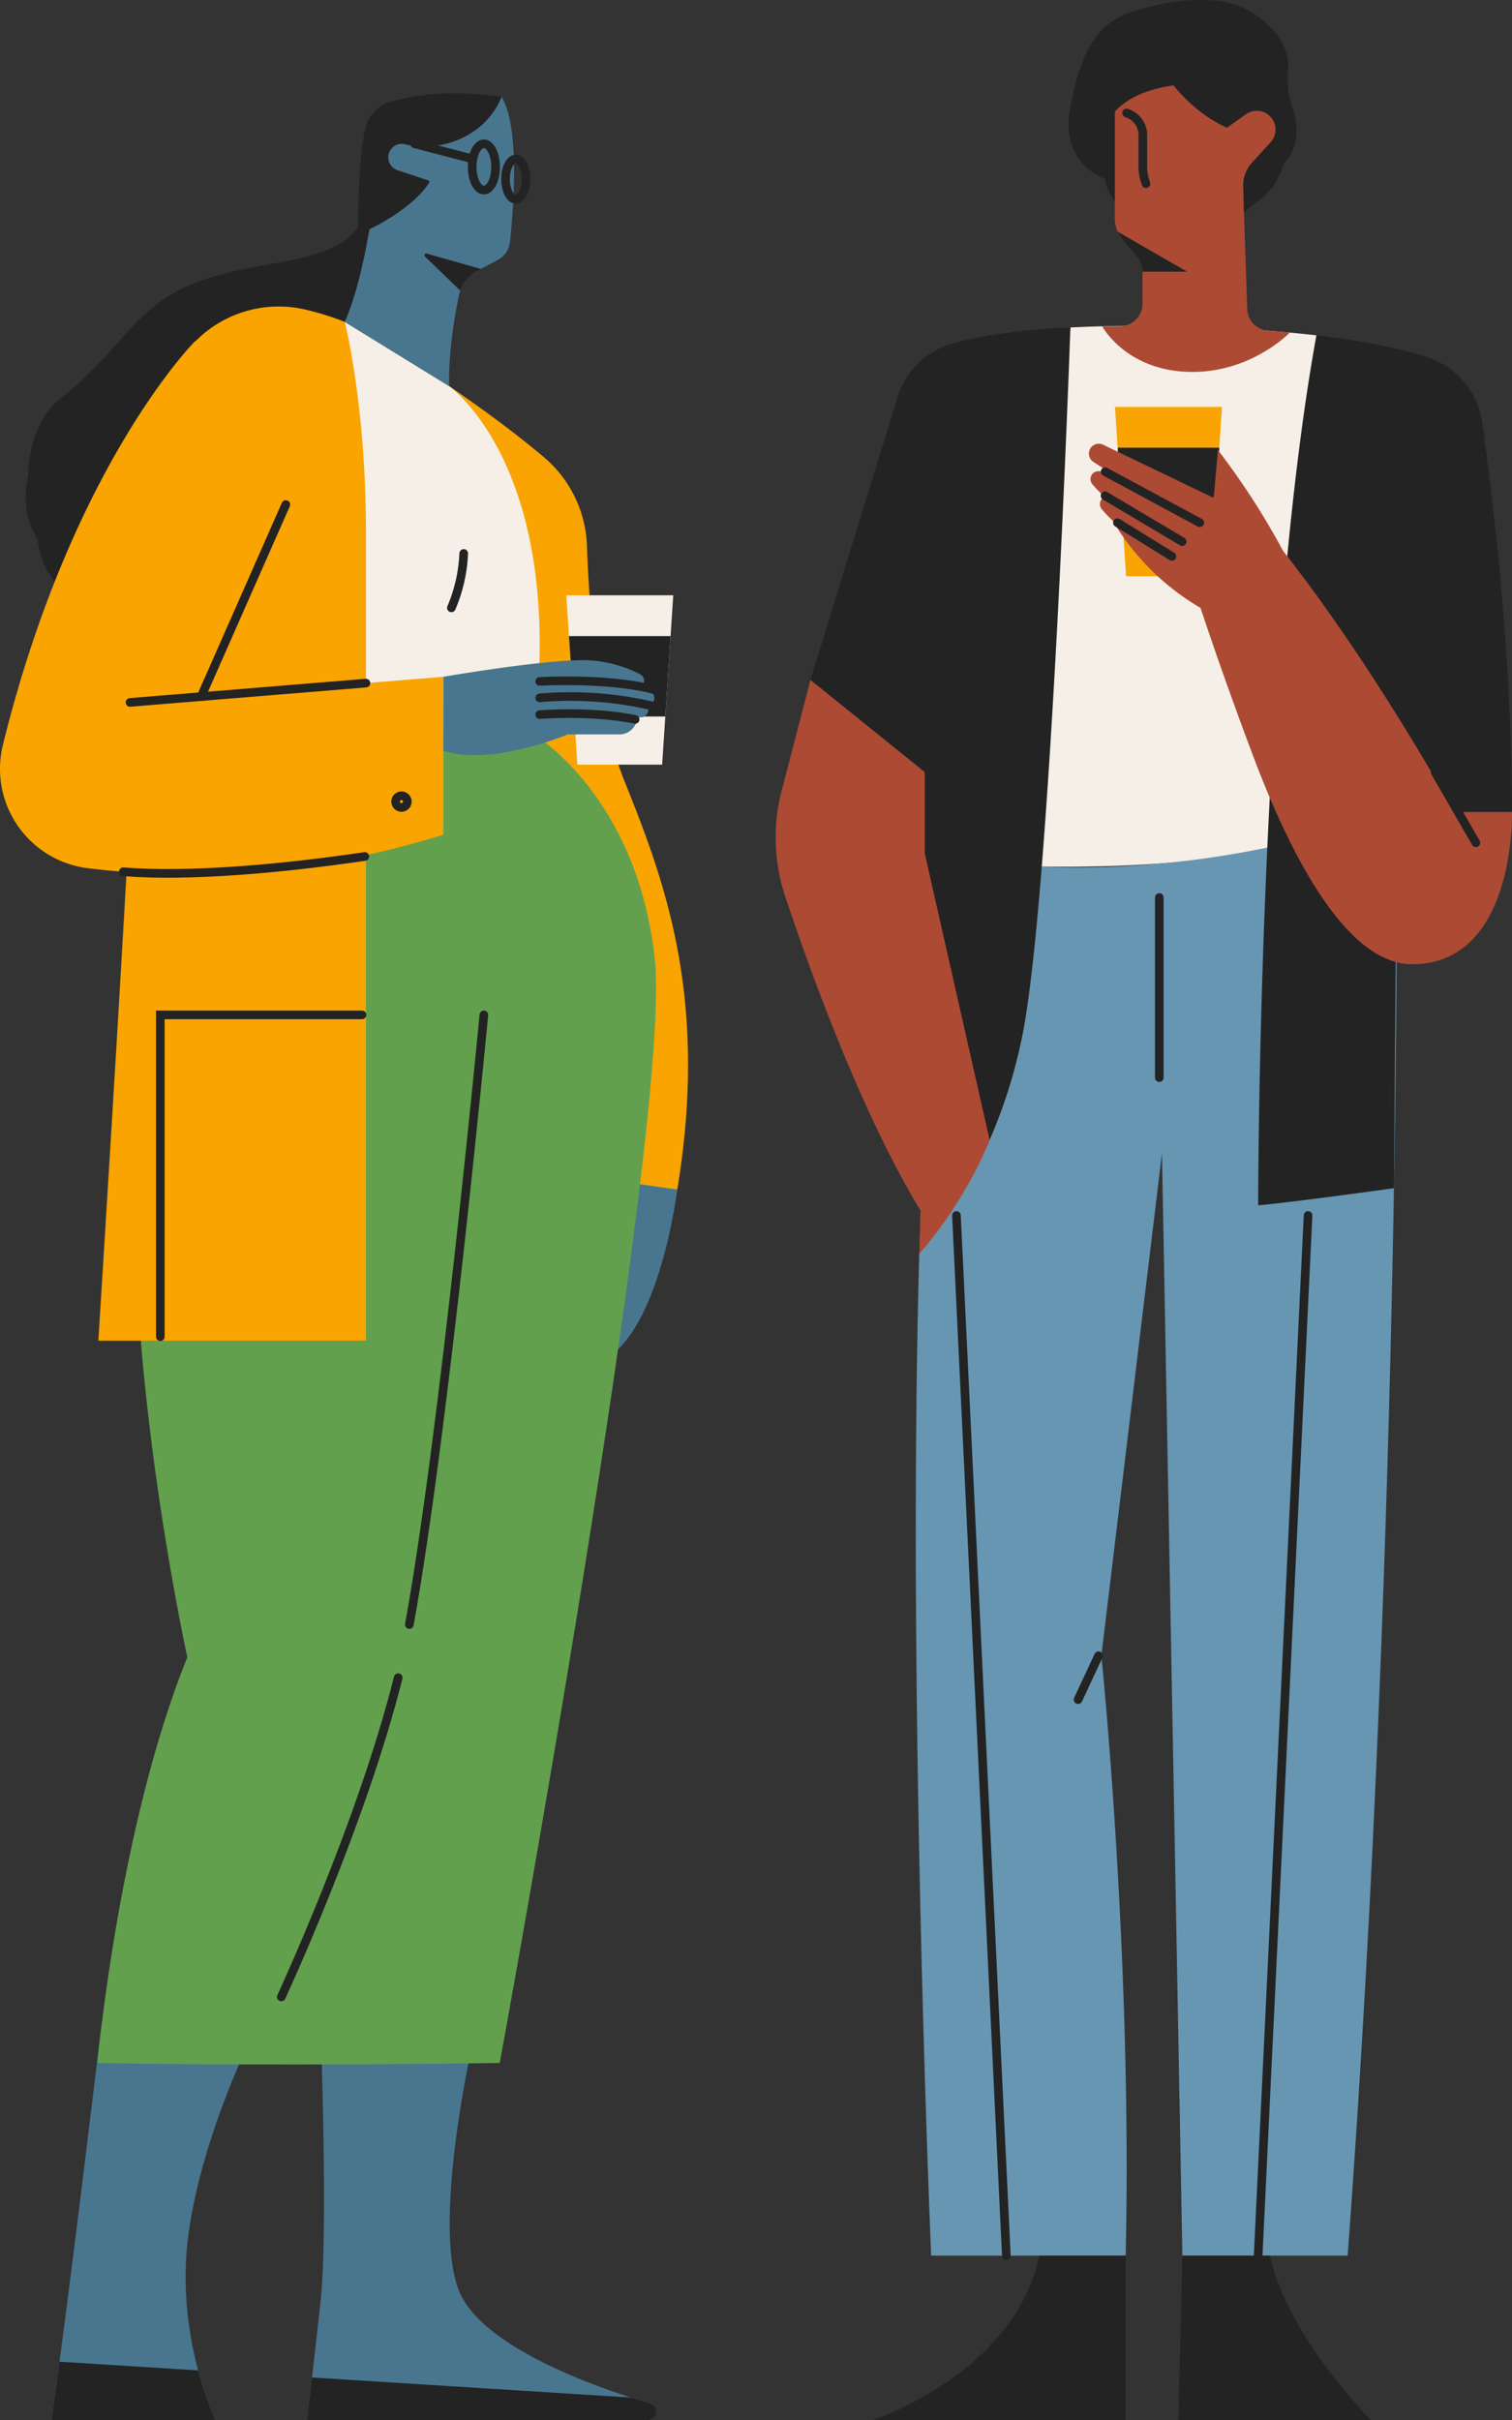 <svg id="Group_2741" data-name="Group 2741" xmlns="http://www.w3.org/2000/svg" xmlns:xlink="http://www.w3.org/1999/xlink" width="350.251" height="560.555" viewBox="0 0 350.251 560.555">
  <rect x="0" y="0" width="350.251" height="560.555" fill="#333333" stroke="none"/>
  <defs>
    <clipPath id="clip-path">
      <rect id="Rectangle_41" data-name="Rectangle 41" width="350.251" height="560.555" fill="none"/>
    </clipPath>
    <clipPath id="clip-path-2">
      <path id="Path_33684" data-name="Path 33684" d="M113.792,794.382c-1.757,16.111-3.158,27.608-3.158,27.608h79.033a1.955,1.955,0,0,0,.541-3.834c-7.158-2.047-39.266-11.967-44.55-26.575-5.954-16.461,3.5-57.593,3.5-57.593l-35.342-2.145s1.732,46.429-.024,62.539" transform="translate(-110.634 -731.843)" fill="none"/>
    </clipPath>
    <clipPath id="clip-path-4">
      <path id="Path_33696" data-name="Path 33696" d="M133.012,39.31s-1.868,32.065-8.755,47.708L148.422,101.9s-.388-8.337,2.282-21.034a8.38,8.38,0,0,1,4.237-5.644l4.836-2.605a5.27,5.27,0,0,0,2.746-4.08c.778-7.269,2.374-26.771-1.959-33.649Z" transform="translate(-124.257 -34.89)" fill="none"/>
    </clipPath>
    <clipPath id="clip-path-6">
      <path id="Path_33706" data-name="Path 33706" d="M30.07,730.461S22.286,795.72,18.551,821.4h38s-9.514-19.538-6.245-43.2S65.87,730.671,65.87,730.671,52.08,730.2,40.9,730.2c-4.309,0-8.229.071-10.827.266" transform="translate(-18.551 -730.195)" fill="none"/>
    </clipPath>
    <clipPath id="clip-path-8">
      <path id="Path_33726" data-name="Path 33726" d="M400.153,36.613V61.341a7.809,7.809,0,0,0,1.8,4.993l3.3,3.965a5.668,5.668,0,0,1,1.31,3.624v7.184a5.192,5.192,0,0,1-5.122,5.19l-4.2.057s5.061,9.43,18.5,10.454c15.244,1.161,25.019-9.086,25.019-9.086l-5.129-.379a5.191,5.191,0,0,1-4.805-5L429.05,30.709a56.754,56.754,0,0,0-8.539-.62c-6.612,0-15.448,1.142-20.358,6.524" transform="translate(-397.239 -30.089)" fill="none"/>
    </clipPath>
  </defs>
  <g id="Group_2724" data-name="Group 2724">
    <g id="Group_2723" data-name="Group 2723" clip-path="url(#clip-path)">
      <path id="Path_33678" data-name="Path 33678" d="M232.287,427.631s-3.936,32.451-17.011,39.456l-4.2-1.752,8.735-39.558Z" transform="translate(-75.402 -152.1)" fill="#49768f"/>
      <path id="Path_33679" data-name="Path 33679" d="M26.1,166.63s-11.791,1.226-14.126-14.185a19.288,19.288,0,0,1-2.1-14.709S9.436,126,17.688,119.5c14.187-11.18,16.649-21.118,31.173-26.59C64.972,86.836,83.5,89.4,87.82,77.03l7.738,3.616-45.646,87.7Z" transform="translate(-3.315 -27.517)" fill="#232323"/>
      <path id="Path_33680" data-name="Path 33680" d="M160.3,139.145s12.047,8.072,22.022,16.515a28.169,28.169,0,0,1,9.908,20.536c.494,14.134,2.293,38.587,8.7,54.475,9.456,23.466,19.5,50.433,12.224,94.566,0,0-15.83-2.108-28.862-4.654L157.494,172.038Z" transform="translate(-56.261 -49.707)" fill="#f9a400"/>
      <path id="Path_33681" data-name="Path 33681" d="M30.07,730.461S22.286,795.72,18.55,821.4h38s-9.514-19.538-6.245-43.2,15.565-47.528,15.565-47.528-26.46-.913-35.8-.21" transform="translate(-6.627 -260.847)" fill="#49768f"/>
      <path id="Path_33682" data-name="Path 33682" d="M113.816,731.843s1.732,46.429-.024,62.539-3.158,27.608-3.158,27.608h79.032a1.956,1.956,0,0,0,.542-3.835c-7.158-2.047-39.267-11.966-44.55-26.575-5.954-16.461,3.5-57.592,3.5-57.592Z" transform="translate(-39.522 -261.436)" fill="#49768f"/>
    </g>
  </g>
  <g id="Group_2726" data-name="Group 2726" transform="translate(71.112 470.407)">
    <g id="Group_2725" data-name="Group 2725" clip-path="url(#clip-path-2)">
      <path id="Path_33683" data-name="Path 33683" d="M8.236,850.39,164.205,860.2v4.142H2.749Z" transform="translate(-72.094 -774.191)" fill="#232323"/>
    </g>
  </g>
  <g id="Group_2728" data-name="Group 2728">
    <g id="Group_2727" data-name="Group 2727" clip-path="url(#clip-path)">
      <path id="Path_33685" data-name="Path 33685" d="M226.289,253.745H206.652l-2.571-39.226H228.86Z" transform="translate(-72.904 -76.633)" fill="#f5efe7"/>
      <path id="Path_33686" data-name="Path 33686" d="M205.044,229.222h23.541l-1.221,18.625H206.309Z" transform="translate(-73.248 -81.885)" fill="#232323"/>
      <path id="Path_33687" data-name="Path 33687" d="M136.19,264.648s23.816,14.009,28.018,51.834-35.9,255.9-35.9,255.9-51.307.794-93.2,0c0,0,4.94-54.776,20.827-93.965C55,474.1,40.806,407.771,44.08,353.257c3.385-56.372,22.239-88.609,22.239-88.609Z" transform="translate(-12.543 -94.54)" fill="#62a04d"/>
      <path id="Path_33688" data-name="Path 33688" d="M140.247,130.873s27.318,19.029,19.613,80.67H101.372l14.71-95.554Z" transform="translate(-36.213 -41.435)" fill="#f5efe7"/>
      <path id="Path_33689" data-name="Path 33689" d="M148.423,101.9s-.388-8.337,2.282-21.034a8.384,8.384,0,0,1,4.237-5.644l4.836-2.6a5.272,5.272,0,0,0,2.746-4.08c.778-7.269,2.375-26.771-1.959-33.649l-27.552,4.42s-1.868,32.065-8.755,47.708Z" transform="translate(-44.388 -12.464)" fill="#49768f"/>
      <path id="Path_33690" data-name="Path 33690" d="M92.529,114.006a65.1,65.1,0,0,0-8.858-2.782,27.13,27.13,0,0,0-33.347,22.823c-2.238,17.131-5.073,45-7.24,87.07C40.887,263.789,35.441,350,35.441,350H97.432V162.629c0-29.42-4.9-48.623-4.9-48.623" transform="translate(-12.661 -39.452)" fill="#f9a400"/>
      <path id="Path_33691" data-name="Path 33691" d="M45.172,122.974S16.744,151.424.688,216.4A23.2,23.2,0,0,0,20.37,245.038c20.531,2.471,48.084,2.852,82.348-7.768V200.688l-56.121,4.6L66.21,160.8Z" transform="translate(0 -43.93)" fill="#f9a400"/>
      <circle id="Ellipse_7" data-name="Ellipse 7" cx="1.36" cy="1.36" r="1.36" transform="translate(91.642 184.316)" fill="none" stroke="#232323" stroke-linecap="round" stroke-miterlimit="10" stroke-width="2"/>
      <line id="Line_54" data-name="Line 54" y1="44.479" x2="19.613" transform="translate(46.596 116.873)" fill="none" stroke="#232323" stroke-linecap="round" stroke-miterlimit="10" stroke-width="2"/>
      <line id="Line_55" data-name="Line 55" x1="54.659" y2="4.475" transform="translate(30.112 158.227)" fill="none" stroke="#232323" stroke-linecap="round" stroke-miterlimit="10" stroke-width="2"/>
      <path id="Path_33692" data-name="Path 33692" d="M44.432,312.185c15.163,1.221,36.6-.693,55.945-3.544" transform="translate(-15.872 -110.256)" fill="none" stroke="#232323" stroke-linecap="round" stroke-miterlimit="10" stroke-width="2"/>
      <path id="Path_33693" data-name="Path 33693" d="M162.3,34.436s-3.736,11.676-19.5,11.676l2.792,8.055s-2.474,5.248-13.9,10.971h-2.552s-.324-14.513,1.6-23.336a8.26,8.26,0,0,1,5.649-6.122c4.718-1.459,13.383-3.076,25.911-1.244" transform="translate(-46.128 -12.009)" fill="#232323"/>
      <path id="Path_33694" data-name="Path 33694" d="M150.338,60.7l-8.282-2.761a3.136,3.136,0,0,1,1.763-6.014l8.008,2.032Z" transform="translate(-49.98 -18.515)" fill="#49768f"/>
      <ellipse id="Ellipse_8" data-name="Ellipse 8" cx="2.714" cy="5.356" rx="2.714" ry="5.356" transform="translate(109.375 33.314)" fill="none" stroke="#232323" stroke-linecap="round" stroke-miterlimit="10" stroke-width="2"/>
      <ellipse id="Ellipse_9" data-name="Ellipse 9" cx="2.364" cy="4.665" rx="2.364" ry="4.665" transform="translate(117.109 36.831)" fill="none" stroke="#232323" stroke-linecap="round" stroke-miterlimit="10" stroke-width="2"/>
      <line id="Line_56" data-name="Line 56" x2="13.33" y2="3.465" transform="translate(96.045 33.314)" fill="none" stroke="#232323" stroke-linecap="round" stroke-miterlimit="10" stroke-width="2"/>
    </g>
  </g>
  <g id="Group_2730" data-name="Group 2730" transform="translate(79.869 22.426)">
    <g id="Group_2729" data-name="Group 2729" clip-path="url(#clip-path-4)">
      <path id="Path_33695" data-name="Path 33695" d="M153.516,91.384l13.224,3.754-4.465,5.779-9.161-8.834a.415.415,0,0,1,.4-.7" transform="translate(-134.519 -55.065)" fill="#232323"/>
    </g>
  </g>
  <g id="Group_2732" data-name="Group 2732">
    <g id="Group_2731" data-name="Group 2731" clip-path="url(#clip-path)">
      <path id="Path_33697" data-name="Path 33697" d="M128.456,604.569c-8.522,34.025-27.084,73.951-27.084,73.951" transform="translate(-36.213 -215.97)" fill="none" stroke="#232323" stroke-linecap="round" stroke-miterlimit="10" stroke-width="2"/>
      <path id="Path_33698" data-name="Path 33698" d="M164.788,365.723S155.579,462.9,147.521,506.94" transform="translate(-52.699 -130.647)" fill="none" stroke="#232323" stroke-linecap="round" stroke-miterlimit="10" stroke-width="2"/>
      <path id="Path_33699" data-name="Path 33699" d="M159.8,241.755s20.812-3.577,30.852-3.811a28.935,28.935,0,0,1,14.757,3.264,1.744,1.744,0,0,1-1.2,3.23,107.024,107.024,0,0,0-14.946-2.029s12.534,1.334,18.2,2.725a1.583,1.583,0,0,1-.492,3.115l-17.706-1.2,16.294.588a1.764,1.764,0,0,1-.064,3.527h-.687l-.232.871a4.135,4.135,0,0,1-4,3.069h-11.97s-17.868,7.53-28.81,3.765Z" transform="translate(-57.087 -84.997)" fill="#49768f"/>
      <path id="Path_33700" data-name="Path 33700" d="M194.5,245.467s15.513-.9,26.211,1.83" transform="translate(-69.48 -87.637)" fill="none" stroke="#232323" stroke-linecap="round" stroke-miterlimit="10" stroke-width="2"/>
      <path id="Path_33701" data-name="Path 33701" d="M194.5,251.308a83.467,83.467,0,0,1,26.561,1.986" transform="translate(-69.48 -89.665)" fill="none" stroke="#232323" stroke-linecap="round" stroke-miterlimit="10" stroke-width="2"/>
      <path id="Path_33702" data-name="Path 33702" d="M194.5,257.39s11.83-1,22.112,1.106" transform="translate(-69.48 -91.863)" fill="none" stroke="#232323" stroke-linecap="round" stroke-miterlimit="10" stroke-width="2"/>
      <path id="Path_33703" data-name="Path 33703" d="M165.532,199.445a36.022,36.022,0,0,1-2.856,12.6" transform="translate(-58.113 -71.248)" fill="none" stroke="#232323" stroke-linecap="round" stroke-miterlimit="10" stroke-width="2"/>
      <path id="Path_33704" data-name="Path 33704" d="M104.5,365.723H57.781v74.541" transform="translate(-20.641 -130.647)" fill="none" stroke="#232323" stroke-linecap="round" stroke-miterlimit="10" stroke-width="2"/>
    </g>
  </g>
  <g id="Group_2734" data-name="Group 2734" transform="translate(11.924 469.348)">
    <g id="Group_2733" data-name="Group 2733" clip-path="url(#clip-path-6)">
      <path id="Path_33705" data-name="Path 33705" d="M7.691,850.39,163.66,860.2v4.142H2.2Z" transform="translate(-12.712 -773.132)" fill="#232323"/>
    </g>
  </g>
  <g id="Group_2736" data-name="Group 2736">
    <g id="Group_2735" data-name="Group 2735" clip-path="url(#clip-path)">
      <path id="Path_33707" data-name="Path 33707" d="M436.274,119.616a362.7,362.7,0,0,0-56.991-1.819L367.634,242.526s42.728,1.975,68.64-6.883Z" transform="translate(-131.33 -41.948)" fill="#f5efe7"/>
      <path id="Path_33708" data-name="Path 33708" d="M398.118,48.661s-3.47-1.64-4.619-7.216c0,0-10.368-3.434-8.049-16.265S391.531,5.5,399.4,2.877c7.184-2.395,13.8-3.418,21.019-2.6s15.994,8.033,15.554,15.253c-.517,8.478,1.526,8.594,1.935,13.94a11.189,11.189,0,0,1-3.083,8.63,15.426,15.426,0,0,1-6.205,8.786c-5.248,3.741-6.068,8.169-6.068,8.169Z" transform="translate(-137.573 0)" fill="#232323"/>
      <path id="Path_33709" data-name="Path 33709" d="M441.461,292.616S442.691,456.669,430.083,627H391.794l-4.728-255.352L373.023,488.042S380.236,557.669,378.66,627H333.6s-10.45-243.428,4.438-324.088c0,0,43.91,10.246,103.425-10.3" transform="translate(-117.898 -104.531)" fill="#6796b2"/>
      <path id="Path_33710" data-name="Path 33710" d="M425.6,812.846l-.934,38.081h44.6s-19.613-19.718-23.349-38.081Z" transform="translate(-151.703 -290.372)" fill="#232323"/>
      <path id="Path_33711" data-name="Path 33711" d="M373.147,812.846v38.081H314.6s32.921-10.846,38.525-38.081Z" transform="translate(-112.384 -290.372)" fill="#232323"/>
      <path id="Path_33712" data-name="Path 33712" d="M400.154,36.613V61.341a7.811,7.811,0,0,0,1.8,4.993l3.3,3.965a5.669,5.669,0,0,1,1.31,3.624v7.184a5.191,5.191,0,0,1-5.122,5.19l-4.2.057s5.061,9.43,18.5,10.454c15.243,1.161,25.019-9.085,25.019-9.085l-5.128-.379a5.19,5.19,0,0,1-4.806-5l-1.769-51.636s-20.368-3.444-28.9,5.9" transform="translate(-141.906 -10.749)" fill="#ad4a34"/>
      <path id="Path_33713" data-name="Path 33713" d="M422.4,26.017s7.851,10.942,19.942,12.254V18.691Z" transform="translate(-150.895 -6.677)" fill="#232323"/>
      <path id="Path_33714" data-name="Path 33714" d="M405.984,40.7l.5.2a5.3,5.3,0,0,1,3.277,4.9v7.115a11.075,11.075,0,0,0,.738,4.183" transform="translate(-145.029 -14.538)" fill="none" stroke="#232323" stroke-linecap="round" stroke-miterlimit="10" stroke-width="2"/>
      <line id="Line_57" data-name="Line 57" y2="41.719" transform="translate(268.547 207.891)" fill="none" stroke="#232323" stroke-linecap="round" stroke-miterlimit="10" stroke-width="2"/>
      <line id="Line_58" data-name="Line 58" x1="11.558" y2="240.939" transform="translate(291.451 281.535)" fill="none" stroke="#232323" stroke-linecap="round" stroke-miterlimit="10" stroke-width="2"/>
      <line id="Line_59" data-name="Line 59" x2="11.558" y2="240.939" transform="translate(221.558 281.535)" fill="none" stroke="#232323" stroke-linecap="round" stroke-miterlimit="10" stroke-width="2"/>
      <line id="Line_60" data-name="Line 60" y1="10.177" x2="4.752" transform="translate(249.73 383.511)" fill="none" stroke="#232323" stroke-linecap="round" stroke-miterlimit="10" stroke-width="2"/>
      <path id="Path_33715" data-name="Path 33715" d="M466.922,120.833s14.162,1.425,25.47,4.971a18.754,18.754,0,0,1,12.929,15.279c2.4,16.883,6.9,53.493,6.9,90.167H485.574l-.69,87.132s-23.367,3.267-31.455,3.968c0,0,0-127.289,13.492-201.517" transform="translate(-161.978 -43.165)" fill="#232323"/>
      <path id="Path_33716" data-name="Path 33716" d="M446.522,190.318s18.509,20.809,44.072,65.754H503.9s.934,35.258-23.115,35.258C465.837,291.33,453,267.164,443.9,243s-13.77-39.272-13.77-39.272Z" transform="translate(-153.656 -67.987)" fill="#ad4a34"/>
      <path id="Path_33717" data-name="Path 33717" d="M424.041,185.855H404.4l-2.571-39.226h24.779Z" transform="translate(-143.546 -52.38)" fill="#f9a400"/>
      <path id="Path_33718" data-name="Path 33718" d="M402.8,161.331h23.541l-1.221,18.625H404.061Z" transform="translate(-143.89 -57.632)" fill="#232323"/>
      <path id="Path_33719" data-name="Path 33719" d="M422.314,161.366a171.455,171.455,0,0,1,21.476,36.585l-19.552,11.065-5.908-11.065-8.1-22.907L393.458,164.1a2.289,2.289,0,0,1,2.243-3.979l25.434,12.238s.207.616.366-1.8" transform="translate(-140.184 -57.12)" fill="#ad4a34"/>
      <path id="Path_33720" data-name="Path 33720" d="M395.818,170.072c4.959,3.126,15.556,9.316,23.992,10.869l.688,7.419s-18.951-5.734-27.076-15.581a1.833,1.833,0,0,1,2.4-2.707" transform="translate(-140.397 -60.653)" fill="#ad4a34"/>
      <path id="Path_33721" data-name="Path 33721" d="M399.22,179.093c4.959,3.126,15.556,9.316,23.992,10.869l.688,7.419s-18.951-5.734-27.076-15.581a1.833,1.833,0,0,1,2.4-2.707" transform="translate(-141.612 -63.876)" fill="#ad4a34"/>
      <path id="Path_33722" data-name="Path 33722" d="M400.928,187.523a57.257,57.257,0,0,0,20.441,20.3l-2.358-11.787Z" transform="translate(-143.223 -66.989)" fill="#ad4a34"/>
      <line id="Line_61" data-name="Line 61" x2="21.927" y2="11.815" transform="translate(255.994 109.261)" fill="none" stroke="#232323" stroke-linecap="round" stroke-miterlimit="10" stroke-width="2"/>
      <line id="Line_62" data-name="Line 62" x2="17.87" y2="10.618" transform="translate(255.981 114.836)" fill="none" stroke="#232323" stroke-linecap="round" stroke-miterlimit="10" stroke-width="2"/>
      <line id="Line_63" data-name="Line 63" x2="12.618" y2="7.804" transform="translate(258.855 121.076)" fill="none" stroke="#232323" stroke-linecap="round" stroke-miterlimit="10" stroke-width="2"/>
      <line id="Line_64" data-name="Line 64" x2="9.44" y2="16.36" transform="translate(332.442 178.855)" fill="none" stroke="#232323" stroke-linecap="round" stroke-miterlimit="10" stroke-width="2"/>
      <path id="Path_33723" data-name="Path 33723" d="M352.292,118s-15.786.444-27.442,3.769a18.643,18.643,0,0,0-12.63,12.488l-20.143,65.393,25.5,20.5.764,77.475-1.057,34.637s17.167-17.388,23.822-49.959S352.292,118,352.292,118" transform="translate(-104.339 -42.154)" fill="#232323"/>
      <path id="Path_33724" data-name="Path 33724" d="M287.6,245.033,280.923,270.7a43.034,43.034,0,0,0,.811,24.418c5.849,17.575,17.624,50.152,31.375,72.843l-.3,10.009a99.9,99.9,0,0,0,16.317-26.3L314.08,285.224V266.388Z" transform="translate(-99.858 -87.533)" fill="#ad4a34"/>
    </g>
  </g>
  <g id="Group_2738" data-name="Group 2738" transform="translate(255.334 19.34)">
    <g id="Group_2737" data-name="Group 2737" clip-path="url(#clip-path-8)">
      <path id="Path_33725" data-name="Path 33725" d="M398.2,80.83,417.225,91.8H400.47Z" transform="translate(-397.583 -48.215)" fill="#232323"/>
    </g>
  </g>
  <g id="Group_2740" data-name="Group 2740">
    <g id="Group_2739" data-name="Group 2739" clip-path="url(#clip-path)">
      <path id="Path_33727" data-name="Path 33727" d="M440.665,44.275l4.99-3.548a4.349,4.349,0,0,1,5.733,6.475l-4.324,4.74a7.846,7.846,0,0,0-2.046,5.514l.112,3.9-5.5-1.932Z" transform="translate(-157.049 -14.259)" fill="#ad4a34"/>
    </g>
  </g>
</svg>
